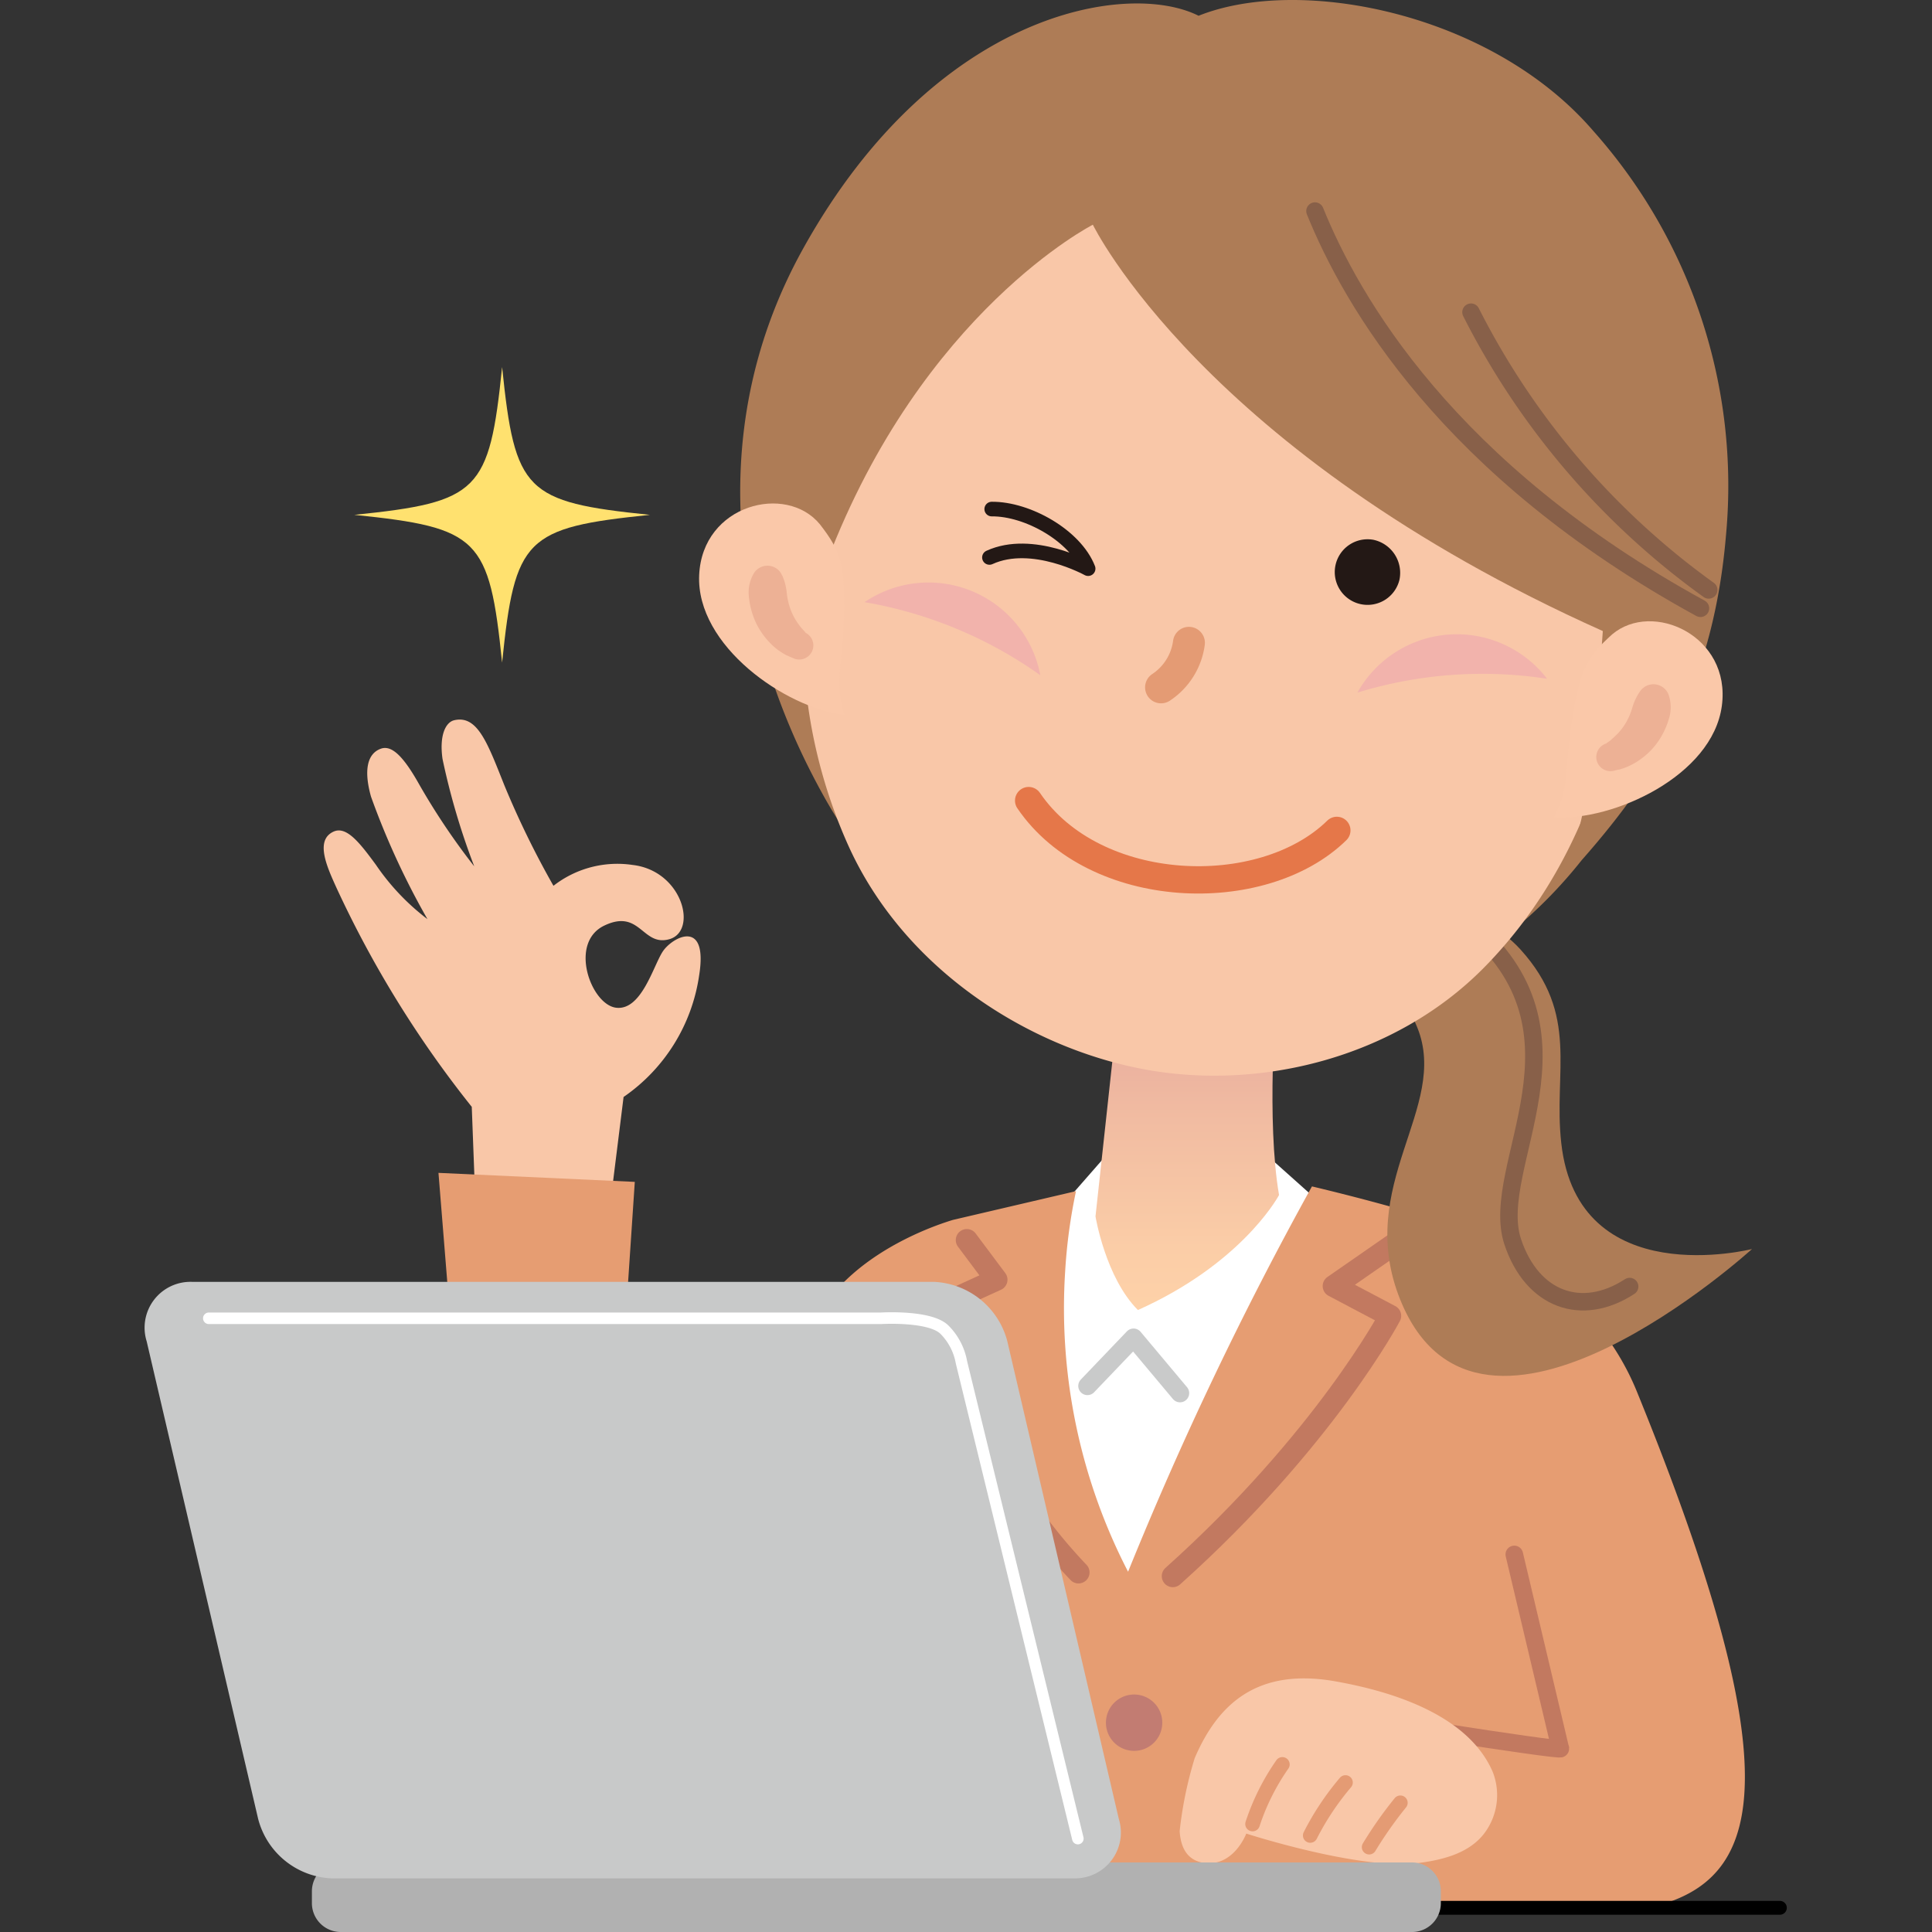 <svg xmlns="http://www.w3.org/2000/svg" xmlns:xlink="http://www.w3.org/1999/xlink" width="144" height="144" viewBox="0 0 144 144"><rect x="0" y="0" width="144" height="144" fill="#333333" stroke="none"/><defs><clipPath id="a"><rect width="144" height="144" transform="translate(519 5500)" fill="#fff" stroke="#707070" stroke-width="1"/></clipPath><linearGradient id="b" x1="-29.295" y1="1.113" x2="-29.295" y2="0.176" gradientUnits="objectBoundingBox"><stop offset="0" stop-color="#ffd4a9"/><stop offset="0.337" stop-color="#fbcda7"/><stop offset="0.826" stop-color="#f0baa1"/><stop offset="1" stop-color="#ebb19f"/></linearGradient></defs><g transform="translate(-519 -5500)" clip-path="url(#a)"><g transform="translate(490.44 5491.258)"><path d="M69.812,74.764a66.56,66.56,0,0,1-3.658-7.487c-1.254-3.136-2-5.279-3.763-4.847-.6.157-1.1,1.084-.849,2.875a52.518,52.518,0,0,0,2.365,8.009,50.879,50.879,0,0,1-4.233-6.337c-1.032-1.79-1.882-2.7-2.692-2.443-1.058.353-1.32,1.62-.771,3.58a57.507,57.507,0,0,0,4.207,9.133,17.29,17.29,0,0,1-3.841-4.05c-1.2-1.633-2.208-2.94-3.188-2.456-1.346.653-.47,2.587.248,4.168A79.822,79.822,0,0,0,63.723,91.24l.392,10.374,9.564-.2,1.359-10.91a13.321,13.321,0,0,0,5.631-9.055c.692-4.312-2.012-2.861-2.718-1.777s-1.581,4.4-3.462,4.181S70.922,79.01,73.6,77.73s2.822,1.568,4.834,1.019c2.156-.588,1.019-5.109-2.731-5.54A7.73,7.73,0,0,0,69.812,74.764Z" fill="#f9c7a8"/><path d="M122.781,94.663l3.306,2.953,2,.457-14.621,37.434s-11.524-18.018-11.707-27.2,6.167-9.93,6.167-9.93l3.1-3.541Z" fill="#fff"/><path d="M123.67,83.44s-.732,8.807.222,14.373c-.261.483-3.044,5.226-10.518,8.571-2.417-2.417-3.162-6.977-3.162-6.977L111.95,83.4Z" fill="url(#b)"/><path d="M75.874,96.832l-1.7,25.413c4.991-6.925,11.576-11.485,16.685-17.3,3.071-3.5,7.866-5.017,8.728-5.279l9.172-2.143a39.957,39.957,0,0,0-.81,6.01,42.744,42.744,0,0,0,4.691,22.356,263.388,263.388,0,0,1,13.706-28.719s9.3,2.182,12.4,3.711,8.989,4.625,11.825,11.6c11.341,27.831,9.408,35.788,2.091,38.127-10.113,0-57.2.039-57.2.039s-1.372-16.333-2.339-23.362c-11.5,6.4-19.207,10.74-20.383,11.328-3.658,1.868-8.192-.222-8.611-6.324-.2-2.9-2.888-36.128-2.888-36.128Z" fill="#e69d72"/><path d="M115.974,126.218c11.315-10.139,16.2-19.4,16.2-19.4l-4.207-2.221,5.383-3.737" fill="none" stroke="#c27960" stroke-linecap="round" stroke-linejoin="round" stroke-miterlimit="10" stroke-width="1.645"/><path d="M116.51,112.577l-3.462-4.129-3.436,3.593" fill="none" stroke="#c9caca" stroke-linecap="round" stroke-linejoin="round" stroke-width="1.371"/><path d="M115.19,137.141a2.1,2.1,0,1,1-2.1-2.1A2.1,2.1,0,0,1,115.19,137.141Z" fill="#c27c72"/><path d="M100.621,101.17l2.208,2.953L98.727,106a39.476,39.476,0,0,0,10.218,19.939" fill="none" stroke="#c27960" stroke-linecap="round" stroke-linejoin="round" stroke-miterlimit="10" stroke-width="1.645"/><path d="M129.354,136.644c-3.123-.287,16.123,2.731,15.5,2.417L141.427,124.6" fill="none" stroke="#c27960" stroke-linecap="round" stroke-linejoin="round" stroke-miterlimit="10" stroke-width="1.31"/><path d="M117.607,139.78c1.725-4.024,4.665-6.794,10.6-5.7,3.293.6,9.617,2.156,11.6,6.7a4.728,4.728,0,0,1-.679,4.691c-1.045,1.294-2.757,1.882-4.965,2.143-4.364.5-12.713-2.208-12.713-2.208s-.954,2.561-3.24,2.169c-1.137-.2-1.646-1.084-1.725-2.352A29.1,29.1,0,0,1,117.607,139.78Z" fill="#f9c7a8"/><path d="M124.14,140.251a17.045,17.045,0,0,0-2.221,4.442" fill="none" stroke="#e49b74" stroke-linecap="round" stroke-linejoin="round" stroke-width="1.09"/><path d="M128.844,141.6a20.232,20.232,0,0,0-2.626,3.946" fill="none" stroke="#e49b74" stroke-linecap="round" stroke-linejoin="round" stroke-width="1.09"/><path d="M132.934,143.112a29.772,29.772,0,0,0-2.326,3.306" fill="none" stroke="#e49b74" stroke-linecap="round" stroke-linejoin="round" stroke-width="1.09"/><path d="M125.813,73.17c4.246-.64,13.092,3.044,16.071,6.337,4.429,4.887,2.443,9.081,3.044,14.438,1.241,11.2,14.216,7.892,14.216,7.892s-20.3,18.488-26.224,3.763c-3.436-8.558,3.7-14.281,1.28-20.265s-6.219-6.755-10.832-7.03Z" fill="#ae7c56"/><path d="M137.9,77.521c10.009,8.127,1.529,18.123,3.41,23.78,1.45,4.338,5.148,5.658,8.715,3.332" fill="none" stroke="#886049" stroke-linecap="round" stroke-linejoin="round" stroke-miterlimit="10" stroke-width="1.302"/><path d="M117.895,9.917C112.668,7.291,98.322,9.5,88.444,27.23c-8.166,14.66-4.207,29.712.536,39.015,3.985,7.813,7.448,10.871,18.2,15.784,14.4,6.585,19.651,4.482,27.6.327a34.806,34.806,0,0,0,11.668-9.5c5.84-6.624,9.852-13.34,10.766-24.316a39.771,39.771,0,0,0-9.9-30.039C139.754,9.708,125.473,6.886,117.895,9.917Z" fill="#ae7c56"/><path d="M149.253,60.535c-1.568,8.31-4.991,15.183-10.139,20.383-6.651,6.7-16.725,9.159-25.4,7.5-8.624-1.646-17.822-7.5-21.951-16.711a38.426,38.426,0,0,1-2.731-22.539c3.593-19.037,20.37-31.842,37.486-28.615S152.846,41.5,149.253,60.535Z" fill="#f9c7a8"/><path d="M86.092,40.648c3.149-13.759,24.577-29.751,32.221-28.17,11.132-2.469,16.633.928,21.376,3.214,2.861,1.385,5.279,4.442,7.291,7.578,1.895,2.94,7.186,14.778,7.761,17.861,1.084,5.932-.235,9.473-2.757,19.782-1.058,4.325-8.049,15.2-6.624,12.243,1.437-3.005,2.13-9.225,2.665-17.378-29.791-13.34-38.009-30.287-38.009-30.287S97.29,31.959,90.195,50.6c-2.221,7.134-2.208,11.2-1.725,13.785C86.275,57.112,83.557,51.65,86.092,40.648Z" fill="#ae7c56"/><path d="M117.176,56.654a4.718,4.718,0,0,1-2.077,3.319" fill="none" stroke="#e49b74" stroke-linecap="round" stroke-linejoin="round" stroke-width="2.381"/><path d="M126.571,24.473c2.7,6.677,9.891,19.3,28.732,29.608" fill="none" stroke="#886049" stroke-linecap="round" stroke-linejoin="round" stroke-miterlimit="10" stroke-width="1.302"/><path d="M138.2,32.012a57.385,57.385,0,0,0,17.718,20.7" fill="none" stroke="#886049" stroke-linecap="round" stroke-linejoin="round" stroke-miterlimit="10" stroke-width="1.302"/><path d="M143.87,59.333a8.485,8.485,0,0,0-14.137,1.032A31.753,31.753,0,0,1,143.87,59.333Z" fill="#f2b3ac"/><path d="M93,53.623A8.483,8.483,0,0,1,106.1,59.071,31.843,31.843,0,0,0,93,53.623Z" fill="#f2b3ac"/><path d="M89.672,47.822c-2.5-3.057-8.754-1.5-9,3.776s6.442,9.917,10.819,10.427c-.823-2.718-.026-3.724-.013-8.114C91.488,50.775,91.214,49.808,89.672,47.822Z" fill="#fac8a9"/><path d="M86.876,51.663A4.124,4.124,0,0,1,87.2,52.93a5.128,5.128,0,0,0,.235,1.1,4.447,4.447,0,0,0,.483,1.006c.1.157.222.314.34.47.065.078.131.144.2.222l.091.1.039.052c.013.013.039.039.013.026a1.052,1.052,0,0,1-.941,1.882l-.157-.065-.118-.052c-.078-.039-.157-.065-.222-.1a4.406,4.406,0,0,1-.418-.248A4.235,4.235,0,0,1,86,56.707,5.562,5.562,0,0,1,84.877,55.1a5.99,5.99,0,0,1-.5-1.882,2.783,2.783,0,0,1,.405-1.8,1.193,1.193,0,0,1,1.659-.3,1.142,1.142,0,0,1,.405.5Z" fill="#edb195"/><path d="M148.717,56.027c3.005-2.548,8.885.1,8.179,5.331s-8.127,8.6-12.517,8.3c1.307-2.522.693-3.658,1.476-7.983C146.4,58.614,146.849,57.713,148.717,56.027Z" fill="#fac8a9"/><path d="M152.886,60.417a2.819,2.819,0,0,1,.078,1.855,5.9,5.9,0,0,1-.836,1.764,5.369,5.369,0,0,1-1.4,1.372,4.867,4.867,0,0,1-.849.47,4.725,4.725,0,0,1-.457.17,1.378,1.378,0,0,1-.248.065l-.131.026-.157.039a1.054,1.054,0,0,1-.588-2.025c-.026,0,.013-.013.013-.026l.052-.039.118-.078a1.5,1.5,0,0,0,.222-.183c.144-.131.287-.261.418-.392a4.469,4.469,0,0,0,.666-.9,4.787,4.787,0,0,0,.431-1.032,4.285,4.285,0,0,1,.549-1.189l.039-.052a1.209,1.209,0,0,1,2.078.157Z" fill="#edb195"/><path d="M128.2,70.635c-5.553,5.435-18.057,5-22.97-2.221" fill="none" stroke="#e57749" stroke-linecap="round" stroke-linejoin="round" stroke-miterlimit="10" stroke-width="2.037"/><path d="M132.868,51.951a2.445,2.445,0,1,1-1.96-2.979A2.52,2.52,0,0,1,132.868,51.951Z" fill="#231815"/><path d="M102.477,46.685c2.665-.026,6.232,1.986,7.186,4.442,0,0-4.155-2.3-7.356-.836" fill="none" stroke="#231815" stroke-linecap="round" stroke-linejoin="round" stroke-width="1.089"/><line x1="43.915" transform="translate(117.307 150.939)" fill="none" stroke="#000" stroke-linecap="round" stroke-linejoin="round" stroke-miterlimit="10" stroke-width="1.032"/><path d="M135.952,150.6a2.153,2.153,0,0,1-2.143,2.143H53.95a2.153,2.153,0,0,1-2.143-2.143v-.9a2.153,2.153,0,0,1,2.143-2.143h79.86a2.153,2.153,0,0,1,2.143,2.143Z" fill="#b1b1b1"/><path d="M111.95,144.314a3.418,3.418,0,0,1-3.4,4.429h-55.3a5.922,5.922,0,0,1-5.449-4.429l-8.31-35.6a3.418,3.418,0,0,1,3.4-4.429h55.3a5.922,5.922,0,0,1,5.449,4.429Z" fill="#c8c9c9"/><path d="M44.124,107h50.1s3.619-.222,4.717.836a4.581,4.581,0,0,1,1.28,2.443l8.676,35.5" fill="none" stroke="#fff" stroke-linecap="round" stroke-linejoin="round" stroke-miterlimit="10" stroke-width="0.86"/><path d="M54.969,47.116c9.29.954,10.061,1.725,11.015,11.015C66.937,48.841,67.708,48.07,77,47.116c-9.3-.954-10.061-1.725-11.015-11.015C65.03,45.391,64.259,46.162,54.969,47.116Z" fill="#ffe16f"/></g></g></svg>